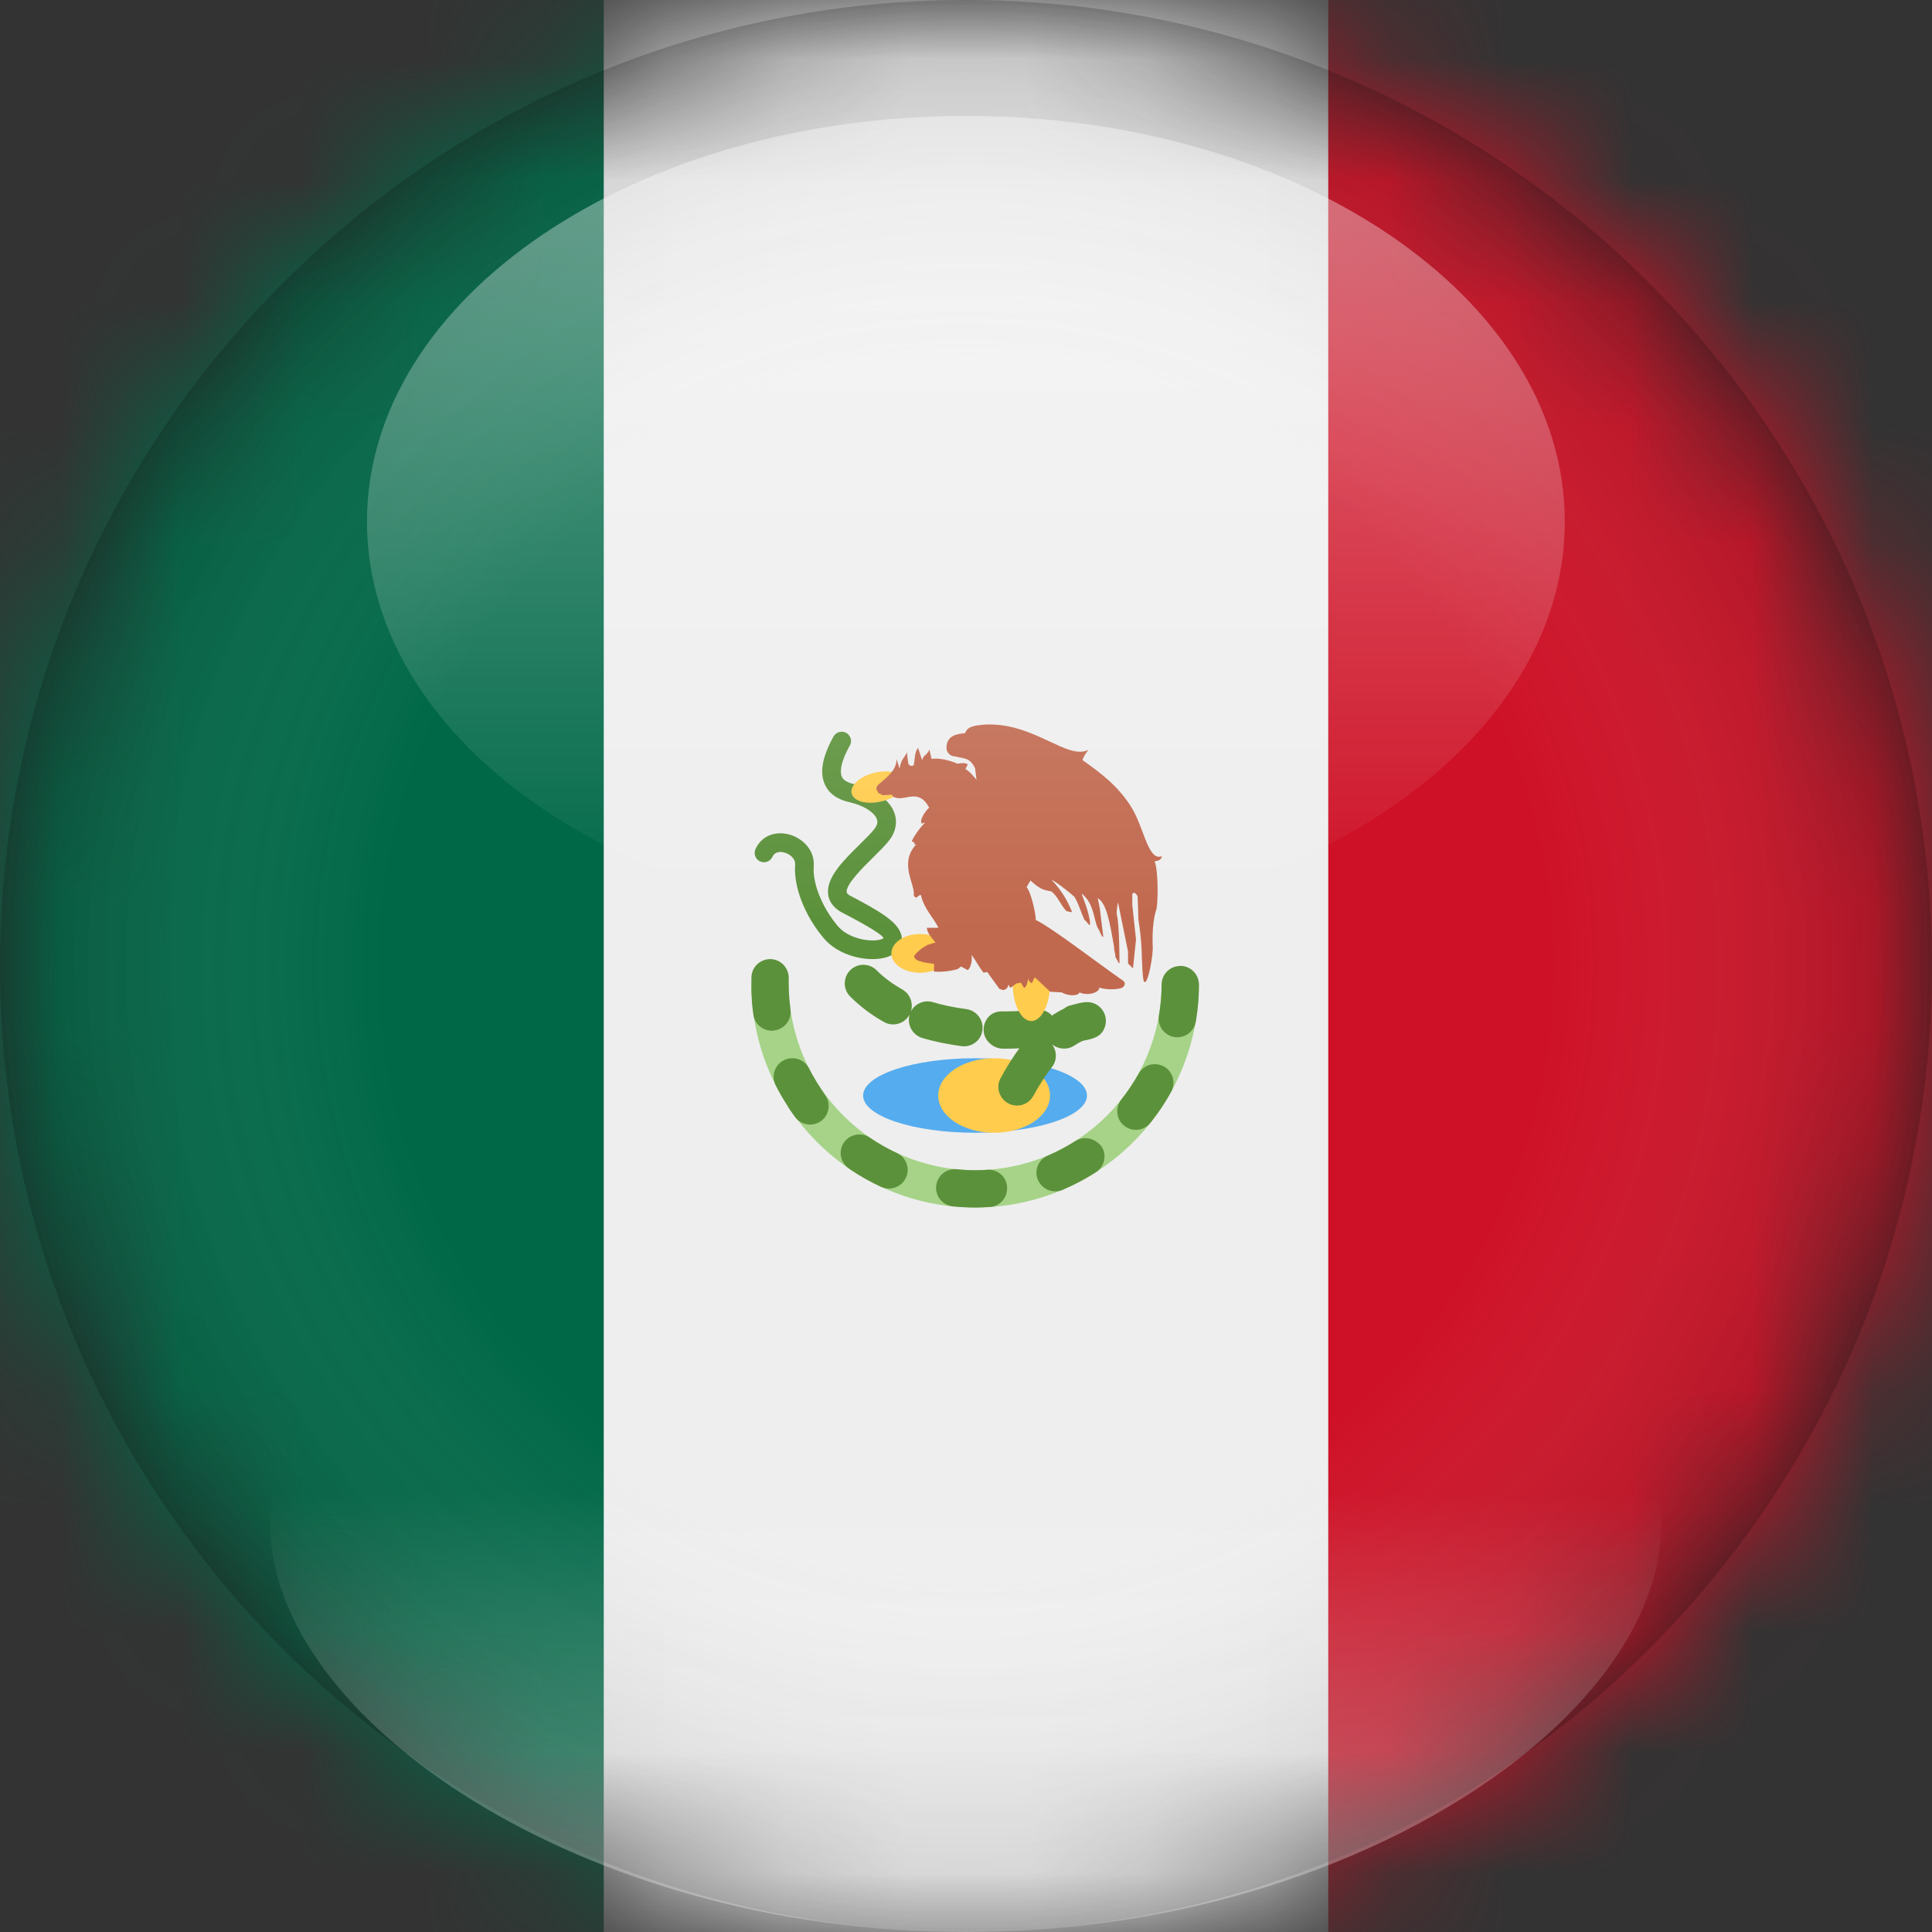 <svg width="16" height="16" viewBox="0 0 16 16" fill="none" xmlns="http://www.w3.org/2000/svg">
<rect x="0" y="0" width="16" height="16" fill="#333333" stroke="none"/>
<mask id="mask0_702_3946" style="mask-type:alpha" maskUnits="userSpaceOnUse" x="0" y="0" width="16" height="16">
<circle cx="8" cy="8" r="8" fill="#D9D9D9"/>
</mask>
<g mask="url(#mask0_702_3946)">
<path d="M1.462 0C0.102 0 -1 1.102 -1 2.462V13.539C-1 14.898 0.102 16 1.462 16H5.769V0H1.462Z" fill="#006847"/>
<path d="M14.691 0H10.383V16H14.691C16.05 16 17.152 14.898 17.152 13.539V2.462C17.152 1.102 16.05 0 14.691 0Z" fill="#CE1126"/>
<path d="M5 0H11V16H5V0Z" fill="#EEEEEE"/>
<path d="M9.62 8.146C9.62 9 8.929 9.691 8.076 9.691C7.223 9.691 6.532 9 6.532 8.146H6.223C6.223 9.17 7.052 10 8.076 10C9.099 10 9.929 9.17 9.929 8.146H9.62Z" fill="#A6D388"/>
<path d="M6.7 8.848C6.671 8.792 6.614 8.761 6.555 8.764C6.534 8.764 6.512 8.77 6.492 8.78C6.415 8.819 6.385 8.912 6.424 8.988C6.452 9.043 6.482 9.096 6.515 9.147V9.148L6.517 9.15V9.15L6.519 9.153V9.154L6.52 9.155L6.52 9.156L6.522 9.158V9.158L6.523 9.159V9.16L6.524 9.162L6.524 9.162L6.525 9.164L6.525 9.164L6.526 9.166L6.527 9.167L6.527 9.168L6.528 9.168L6.528 9.17L6.529 9.17L6.529 9.171L6.53 9.173L6.531 9.174L6.532 9.175L6.532 9.176L6.534 9.179V9.179L6.536 9.181V9.182C6.552 9.206 6.568 9.228 6.585 9.252C6.617 9.294 6.666 9.315 6.715 9.313C6.745 9.312 6.775 9.302 6.801 9.283C6.869 9.232 6.883 9.135 6.832 9.067C6.784 8.997 6.738 8.924 6.7 8.848V8.848ZM6.546 8.359C6.54 8.311 6.535 8.262 6.533 8.212C6.531 8.175 6.531 8.138 6.532 8.102C6.534 8.017 6.467 7.945 6.382 7.943L6.371 7.943C6.291 7.947 6.225 8.011 6.223 8.093C6.223 8.125 6.222 8.157 6.223 8.189V8.217L6.223 8.218V8.227L6.224 8.228L6.223 8.229V8.229L6.224 8.23V8.239L6.224 8.24V8.243L6.224 8.249L6.225 8.252V8.255C6.227 8.305 6.232 8.354 6.239 8.403C6.25 8.482 6.319 8.539 6.398 8.536C6.403 8.535 6.408 8.535 6.412 8.534C6.499 8.522 6.558 8.444 6.546 8.359V8.359ZM8.181 9.687L8.179 9.687L8.141 9.69C8.068 9.693 7.994 9.691 7.922 9.683C7.914 9.682 7.907 9.682 7.9 9.683C7.824 9.686 7.761 9.744 7.753 9.822C7.744 9.906 7.806 9.982 7.891 9.991L7.929 9.994L7.931 9.994L7.931 9.994L7.932 9.994H7.933L7.935 9.995H7.937L7.937 9.995H7.938L7.94 9.995L7.941 9.995H7.942L7.944 9.995L7.946 9.996H7.95L7.951 9.996H7.955C8.002 9.999 8.05 10.001 8.097 10H8.109L8.111 9.999L8.113 10H8.118L8.119 9.999H8.125L8.127 9.999H8.127L8.129 9.999L8.129 9.999L8.131 9.999H8.131L8.133 9.999H8.135L8.137 9.999H8.139L8.139 9.999L8.141 9.999H8.143L8.145 9.998H8.151L8.153 9.998H8.154L8.155 9.998L8.156 9.998H8.158L8.159 9.998H8.161C8.174 9.997 8.187 9.996 8.2 9.996C8.283 9.989 8.345 9.917 8.34 9.833C8.338 9.749 8.265 9.684 8.181 9.687V9.687ZM7.428 9.549C7.35 9.513 7.275 9.47 7.204 9.422C7.176 9.402 7.143 9.394 7.111 9.395C7.064 9.397 7.018 9.42 6.989 9.462C6.941 9.532 6.959 9.628 7.029 9.676L7.03 9.677L7.032 9.677L7.033 9.679L7.035 9.681L7.037 9.682C7.119 9.738 7.206 9.787 7.297 9.829C7.32 9.84 7.344 9.844 7.368 9.843C7.424 9.841 7.477 9.808 7.502 9.754C7.539 9.677 7.505 9.584 7.428 9.549V9.549ZM8.981 9.426C8.955 9.427 8.929 9.435 8.905 9.45C8.833 9.496 8.756 9.537 8.678 9.57C8.599 9.603 8.562 9.693 8.596 9.772C8.622 9.833 8.682 9.869 8.744 9.866C8.762 9.866 8.78 9.862 8.797 9.855L8.839 9.836H8.839L8.841 9.835L8.842 9.835L8.843 9.834H8.844L8.846 9.833L8.846 9.833L8.848 9.832L8.849 9.832L8.85 9.831L8.851 9.831L8.852 9.83L8.854 9.83L8.854 9.829L8.856 9.829L8.856 9.828C8.857 9.828 8.857 9.828 8.858 9.828L8.859 9.827L8.86 9.826H8.861L8.863 9.825L8.865 9.824L8.865 9.824L8.867 9.823L8.867 9.823L8.869 9.822L8.87 9.822L8.872 9.821L8.874 9.82L8.875 9.82L8.876 9.819H8.876L8.878 9.818L8.881 9.817L8.883 9.816H8.883L8.885 9.815L8.885 9.814L8.89 9.812L8.892 9.811L8.896 9.809L8.899 9.808L8.901 9.807H8.901L8.905 9.805V9.804L8.907 9.804H8.907L8.914 9.8L8.916 9.799L8.921 9.797L8.923 9.796H8.923C8.923 9.795 8.924 9.795 8.925 9.795C8.926 9.794 8.926 9.794 8.927 9.794L8.93 9.792L8.931 9.791V9.791L8.936 9.789H8.936L8.938 9.788L8.939 9.788L8.94 9.787H8.94L8.943 9.786L8.944 9.785H8.945L8.947 9.783V9.783L8.949 9.782L8.949 9.782L8.951 9.781V9.781L8.953 9.78L8.954 9.78L8.955 9.779L8.956 9.778L8.957 9.778L8.958 9.777L8.96 9.776L8.96 9.776L8.962 9.775C8.962 9.775 8.962 9.775 8.962 9.775L8.964 9.774L8.965 9.774L8.966 9.773L8.967 9.773L8.968 9.772L8.969 9.771C8.969 9.771 8.97 9.771 8.97 9.77L8.971 9.77L8.972 9.769L8.973 9.769L8.975 9.768L8.976 9.768L8.977 9.767L8.977 9.766L8.979 9.766L8.98 9.765L8.981 9.765L8.982 9.764L8.983 9.763L8.984 9.763L8.985 9.762L8.986 9.761L8.987 9.761C8.988 9.761 8.988 9.761 8.989 9.761L8.989 9.76L8.991 9.759L8.992 9.759L8.993 9.758L8.994 9.757L8.995 9.757L8.996 9.756C8.996 9.756 8.998 9.756 8.998 9.755C8.998 9.755 8.998 9.755 8.998 9.755L8.999 9.754L9.002 9.753L9.002 9.752L9.004 9.752V9.751L9.008 9.749L9.01 9.748C9.012 9.747 9.014 9.745 9.017 9.744H9.017C9.036 9.733 9.056 9.721 9.076 9.708C9.147 9.662 9.169 9.567 9.123 9.495C9.087 9.449 9.035 9.424 8.981 9.426V9.426ZM9.776 7.999L9.768 8C9.686 8.003 9.62 8.07 9.62 8.154C9.62 8.239 9.612 8.326 9.598 8.41C9.583 8.493 9.64 8.574 9.724 8.588C9.735 8.59 9.746 8.591 9.757 8.59C9.828 8.587 9.89 8.535 9.903 8.461V8.46L9.903 8.459L9.903 8.459L9.903 8.458L9.903 8.457V8.457L9.904 8.456V8.455L9.904 8.455V8.452C9.905 8.452 9.905 8.451 9.905 8.451V8.449C9.911 8.409 9.917 8.369 9.921 8.328L9.92 8.328L9.921 8.327V8.326L9.921 8.325V8.322L9.922 8.321V8.321L9.921 8.32V8.319L9.922 8.318V8.317L9.922 8.317L9.922 8.316V8.314C9.922 8.314 9.922 8.314 9.922 8.314V8.308L9.923 8.307V8.306C9.927 8.256 9.929 8.205 9.929 8.154C9.929 8.069 9.861 8 9.776 7.999V7.999ZM9.639 8.832C9.613 8.818 9.585 8.812 9.557 8.813C9.505 8.815 9.456 8.844 9.429 8.893C9.387 8.967 9.339 9.04 9.286 9.106C9.233 9.173 9.244 9.27 9.31 9.323C9.341 9.348 9.377 9.358 9.413 9.357C9.456 9.355 9.498 9.335 9.528 9.298C9.563 9.253 9.598 9.206 9.629 9.158C9.63 9.156 9.632 9.154 9.633 9.152L9.633 9.151L9.634 9.15V9.149L9.636 9.147C9.636 9.147 9.637 9.146 9.637 9.145L9.637 9.146L9.638 9.144V9.143C9.639 9.143 9.639 9.142 9.639 9.141L9.64 9.141L9.641 9.139V9.139C9.642 9.138 9.642 9.138 9.642 9.137L9.642 9.137L9.644 9.135L9.644 9.134L9.645 9.133L9.646 9.132L9.646 9.131H9.647L9.647 9.129L9.648 9.128L9.649 9.127L9.649 9.126C9.65 9.126 9.65 9.125 9.65 9.125L9.65 9.124L9.652 9.123C9.652 9.123 9.652 9.122 9.652 9.122V9.121L9.653 9.12L9.654 9.119L9.654 9.118L9.655 9.116L9.656 9.116L9.657 9.114L9.657 9.113C9.657 9.113 9.657 9.113 9.658 9.113C9.658 9.112 9.658 9.112 9.658 9.112L9.659 9.11L9.66 9.109L9.66 9.108L9.661 9.107C9.662 9.107 9.662 9.107 9.662 9.106C9.662 9.106 9.662 9.106 9.662 9.105L9.663 9.104L9.664 9.103L9.665 9.102V9.101L9.665 9.1L9.666 9.099L9.667 9.098V9.097L9.668 9.095V9.094C9.669 9.094 9.669 9.094 9.669 9.093L9.67 9.092L9.671 9.092L9.671 9.09L9.672 9.089V9.088L9.673 9.087C9.673 9.087 9.673 9.086 9.674 9.086L9.674 9.085L9.675 9.084L9.676 9.083L9.676 9.082C9.677 9.081 9.676 9.081 9.677 9.08C9.677 9.08 9.677 9.08 9.678 9.08L9.678 9.078L9.679 9.078L9.679 9.076L9.68 9.075L9.681 9.074L9.681 9.074L9.682 9.072L9.683 9.071L9.683 9.07C9.684 9.069 9.683 9.069 9.683 9.069L9.684 9.067L9.685 9.067L9.686 9.065V9.065L9.687 9.063L9.688 9.062L9.688 9.061V9.06L9.69 9.059L9.691 9.057V9.057L9.692 9.054L9.692 9.054L9.7 9.04C9.74 8.967 9.713 8.873 9.639 8.832V8.832Z" fill="#5C913B"/>
<path d="M8.075 9.381C8.587 9.381 9.002 9.243 9.002 9.073C9.002 8.902 8.587 8.764 8.075 8.764C7.563 8.764 7.148 8.902 7.148 9.073C7.148 9.243 7.563 9.381 8.075 9.381Z" fill="#55ACEE"/>
<path d="M8.233 9.381C8.489 9.381 8.696 9.243 8.696 9.073C8.696 8.902 8.489 8.764 8.233 8.764C7.977 8.764 7.77 8.902 7.77 9.073C7.77 9.243 7.977 9.381 8.233 9.381Z" fill="#FFCC4D"/>
<path d="M8.423 9.156C8.398 9.156 8.372 9.15 8.349 9.137C8.274 9.096 8.246 9.002 8.287 8.928C8.336 8.837 8.388 8.754 8.442 8.682C8.399 8.684 8.354 8.685 8.309 8.685C8.224 8.685 8.146 8.615 8.146 8.53C8.146 8.445 8.206 8.376 8.292 8.376L8.317 8.376C8.408 8.376 8.502 8.37 8.586 8.363C8.635 8.357 8.682 8.377 8.713 8.411C8.717 8.407 8.722 8.404 8.726 8.401C8.757 8.381 8.786 8.365 8.813 8.352C8.831 8.337 8.853 8.327 8.878 8.323L8.889 8.32C8.947 8.302 8.988 8.299 9.004 8.299C9.053 8.299 9.099 8.322 9.128 8.362C9.157 8.401 9.166 8.452 9.152 8.499C9.126 8.581 9.07 8.6 8.97 8.619C8.952 8.626 8.927 8.639 8.897 8.659C8.839 8.697 8.764 8.691 8.712 8.648C8.754 8.703 8.756 8.782 8.711 8.838C8.659 8.905 8.607 8.985 8.558 9.075C8.53 9.127 8.477 9.156 8.423 9.156V9.156ZM7.984 8.665C7.978 8.665 7.97 8.665 7.964 8.664C7.848 8.648 7.738 8.626 7.637 8.596C7.556 8.571 7.509 8.485 7.533 8.403L7.535 8.397L7.532 8.404C7.49 8.479 7.396 8.506 7.321 8.464C7.216 8.405 7.122 8.334 7.041 8.253C6.981 8.193 6.981 8.095 7.041 8.035C7.101 7.975 7.199 7.975 7.259 8.035C7.32 8.096 7.392 8.149 7.472 8.194C7.538 8.231 7.566 8.31 7.543 8.378C7.575 8.313 7.652 8.278 7.725 8.299C7.81 8.325 7.904 8.344 8.003 8.357C8.087 8.369 8.147 8.446 8.136 8.531C8.127 8.609 8.06 8.665 7.984 8.665V8.665ZM7.227 7.943C7.095 7.943 6.925 7.892 6.822 7.77C6.664 7.583 6.571 7.344 6.585 7.161C6.589 7.111 6.541 7.072 6.494 7.06C6.467 7.053 6.42 7.048 6.397 7.096C6.379 7.135 6.333 7.151 6.295 7.134C6.256 7.116 6.239 7.07 6.257 7.031C6.305 6.926 6.413 6.88 6.533 6.91C6.643 6.939 6.749 7.038 6.739 7.173C6.728 7.315 6.808 7.515 6.939 7.67C7.008 7.751 7.128 7.785 7.21 7.788C7.276 7.791 7.31 7.776 7.317 7.769C7.3 7.728 7.071 7.608 6.973 7.557C6.89 7.513 6.865 7.453 6.859 7.411C6.838 7.27 6.983 7.128 7.122 6.991C7.171 6.942 7.218 6.897 7.243 6.863C7.272 6.825 7.267 6.8 7.262 6.784C7.241 6.726 7.148 6.669 7.037 6.644C6.934 6.621 6.865 6.572 6.831 6.496C6.786 6.397 6.81 6.267 6.903 6.099C6.924 6.062 6.971 6.049 7.008 6.069C7.045 6.09 7.059 6.137 7.038 6.174C6.95 6.333 6.959 6.404 6.972 6.433C6.985 6.461 7.018 6.481 7.07 6.493C7.201 6.522 7.358 6.6 7.406 6.73C7.434 6.804 7.42 6.885 7.367 6.956C7.335 6.998 7.284 7.048 7.231 7.101C7.151 7.179 7.002 7.326 7.012 7.389C7.014 7.402 7.031 7.413 7.045 7.42C7.277 7.542 7.431 7.63 7.463 7.738C7.474 7.776 7.469 7.814 7.45 7.848C7.42 7.901 7.357 7.933 7.269 7.941C7.256 7.942 7.241 7.943 7.227 7.943V7.943Z" fill="#5C913B"/>
<path d="M8.541 8.456C8.626 8.456 8.696 8.317 8.696 8.147C8.696 7.976 8.626 7.838 8.541 7.838C8.456 7.838 8.387 7.976 8.387 8.147C8.387 8.317 8.456 8.456 8.541 8.456Z" fill="#FFCC4D"/>
<path d="M7.858 7.896C7.858 7.985 7.751 8.056 7.62 8.056C7.488 8.056 7.382 7.985 7.382 7.896C7.382 7.807 7.488 7.735 7.62 7.735C7.751 7.735 7.858 7.807 7.858 7.896ZM7.491 6.466C7.507 6.532 7.421 6.609 7.3 6.637C7.179 6.666 7.068 6.636 7.053 6.571C7.037 6.505 7.123 6.428 7.243 6.399C7.365 6.371 7.476 6.401 7.491 6.466V6.466Z" fill="#FFCC4D"/>
<path d="M9.478 8.132C9.506 8.154 9.553 7.907 9.546 7.83C9.546 7.825 9.537 7.661 9.572 7.545C9.593 7.505 9.594 7.21 9.562 7.133C9.588 7.13 9.619 7.122 9.622 7.091C9.503 7.135 9.474 6.838 9.359 6.668C9.247 6.497 9.109 6.398 8.964 6.294C8.975 6.265 8.992 6.238 9.014 6.21C8.836 6.299 8.56 5.977 8.151 6.001C8.059 6.01 8.015 6.016 7.992 6.072C7.916 6.078 7.838 6.095 7.838 6.196C7.838 6.22 7.86 6.264 7.909 6.264C7.976 6.284 8.03 6.268 8.075 6.362L8.087 6.458C8.087 6.458 8.028 6.382 7.995 6.37L8.015 6.329C7.984 6.311 7.93 6.325 7.93 6.325C7.93 6.325 7.811 6.27 7.715 6.285L7.697 6.207C7.68 6.255 7.643 6.252 7.637 6.297C7.627 6.265 7.613 6.225 7.603 6.193C7.569 6.239 7.579 6.288 7.567 6.336C7.554 6.347 7.528 6.347 7.521 6.317C7.518 6.279 7.513 6.276 7.513 6.231C7.489 6.273 7.46 6.294 7.45 6.366L7.425 6.286C7.425 6.381 7.344 6.437 7.267 6.504C7.245 6.545 7.27 6.545 7.272 6.566L7.313 6.586L7.386 6.581C7.398 6.596 7.388 6.597 7.42 6.607C7.505 6.63 7.611 6.528 7.695 6.689C7.656 6.721 7.618 6.796 7.63 6.811C7.646 6.811 7.599 6.832 7.662 6.812C7.597 6.875 7.553 6.958 7.553 6.963C7.546 6.981 7.579 6.961 7.572 6.993L7.588 6.992C7.44 7.152 7.583 7.324 7.567 7.416C7.592 7.456 7.595 7.415 7.626 7.411C7.652 7.525 7.726 7.593 7.772 7.683L7.676 7.684C7.678 7.727 7.716 7.767 7.747 7.805L7.682 7.825C7.636 7.849 7.606 7.874 7.574 7.91C7.552 7.962 7.677 7.974 7.736 7.983L7.734 8.046C7.828 8.055 7.936 8.027 7.936 8.022L7.959 8.004L8.012 8.033C8.03 8.033 8.057 7.962 8.045 7.908C8.079 7.949 8.111 8.014 8.145 8.055L8.177 8.05C8.206 8.096 8.245 8.142 8.275 8.188L8.307 8.2C8.326 8.194 8.342 8.192 8.352 8.155L8.367 8.181L8.418 8.145L8.454 8.138L8.481 8.182C8.497 8.176 8.512 8.142 8.513 8.106C8.529 8.137 8.533 8.135 8.545 8.143L8.569 8.093L8.697 8.213L8.794 8.219C8.829 8.242 8.923 8.257 8.94 8.219C9.017 8.252 9.109 8.215 9.104 8.178C9.176 8.206 9.286 8.187 9.286 8.182C9.3 8.181 9.334 8.147 9.301 8.122C9.065 7.957 8.713 7.684 8.578 7.619C8.578 7.57 8.541 7.394 8.502 7.346L8.534 7.292C8.626 7.378 8.659 7.37 8.708 7.383C8.761 7.425 8.779 7.488 8.832 7.546L8.879 7.555C8.846 7.472 8.806 7.392 8.708 7.285C8.758 7.311 8.842 7.378 8.898 7.427C8.935 7.489 8.946 7.539 8.98 7.617C9.005 7.632 9.03 7.69 9.027 7.642C9.021 7.552 8.958 7.41 8.958 7.4C9.058 7.48 9.057 7.604 9.088 7.679C9.113 7.718 9.126 7.769 9.137 7.757L9.108 7.523L9.091 7.438C9.165 7.481 9.192 7.644 9.226 7.841C9.226 7.872 9.239 7.906 9.237 7.926C9.253 7.946 9.272 8.001 9.271 7.968C9.271 7.968 9.271 7.649 9.249 7.576C9.244 7.537 9.259 7.473 9.259 7.473C9.286 7.606 9.315 7.749 9.342 7.881V7.979L9.383 8.02C9.391 7.939 9.4 7.86 9.408 7.78L9.377 7.494V7.413C9.377 7.384 9.404 7.389 9.421 7.422C9.425 7.492 9.425 7.547 9.428 7.617C9.44 7.696 9.448 7.755 9.454 7.856C9.457 7.938 9.461 8.136 9.478 8.132V8.132Z" fill="#C1694F"/>
</g>
<path opacity="0.4" d="M8 16C12.418 16 16 12.418 16 8C16 3.582 12.418 0 8 0C3.582 0 0 3.582 0 8C0 12.418 3.582 16 8 16Z" fill="url(#paint0_radial_702_3946)"/>
<path d="M3.039 4.32C3.039 2.464 5.26 0.96 7.999 0.96C10.738 0.96 12.959 2.464 12.959 4.32C12.959 6.176 10.738 7.68 7.999 7.68C5.26 7.68 3.039 6.176 3.039 4.32Z" fill="url(#paint1_linear_702_3946)"/>
<path d="M7.998 12.065C11.18 12.065 13.758 11.012 13.758 12.624C13.758 14.236 11.18 16 7.998 16C4.817 16 2.238 14.237 2.238 12.624C2.238 11.012 4.817 12.065 7.998 12.065Z" fill="url(#paint2_linear_702_3946)"/>
<defs>
<radialGradient id="paint0_radial_702_3946" cx="0" cy="0" r="1" gradientUnits="userSpaceOnUse" gradientTransform="translate(8 8) rotate(180) scale(8)">
<stop offset="0.6" stop-color="white" stop-opacity="0"/>
<stop offset="1" stop-opacity="0.5"/>
</radialGradient>
<linearGradient id="paint1_linear_702_3946" x1="7.999" y1="7.68" x2="7.999" y2="0.96" gradientUnits="userSpaceOnUse">
<stop stop-color="white" stop-opacity="0"/>
<stop offset="1" stop-color="white" stop-opacity="0.4"/>
</linearGradient>
<linearGradient id="paint2_linear_702_3946" x1="7.998" y1="16" x2="7.998" y2="11.727" gradientUnits="userSpaceOnUse">
<stop stop-color="white" stop-opacity="0.35"/>
<stop offset="0.85" stop-color="white" stop-opacity="0"/>
</linearGradient>
</defs>
</svg>

